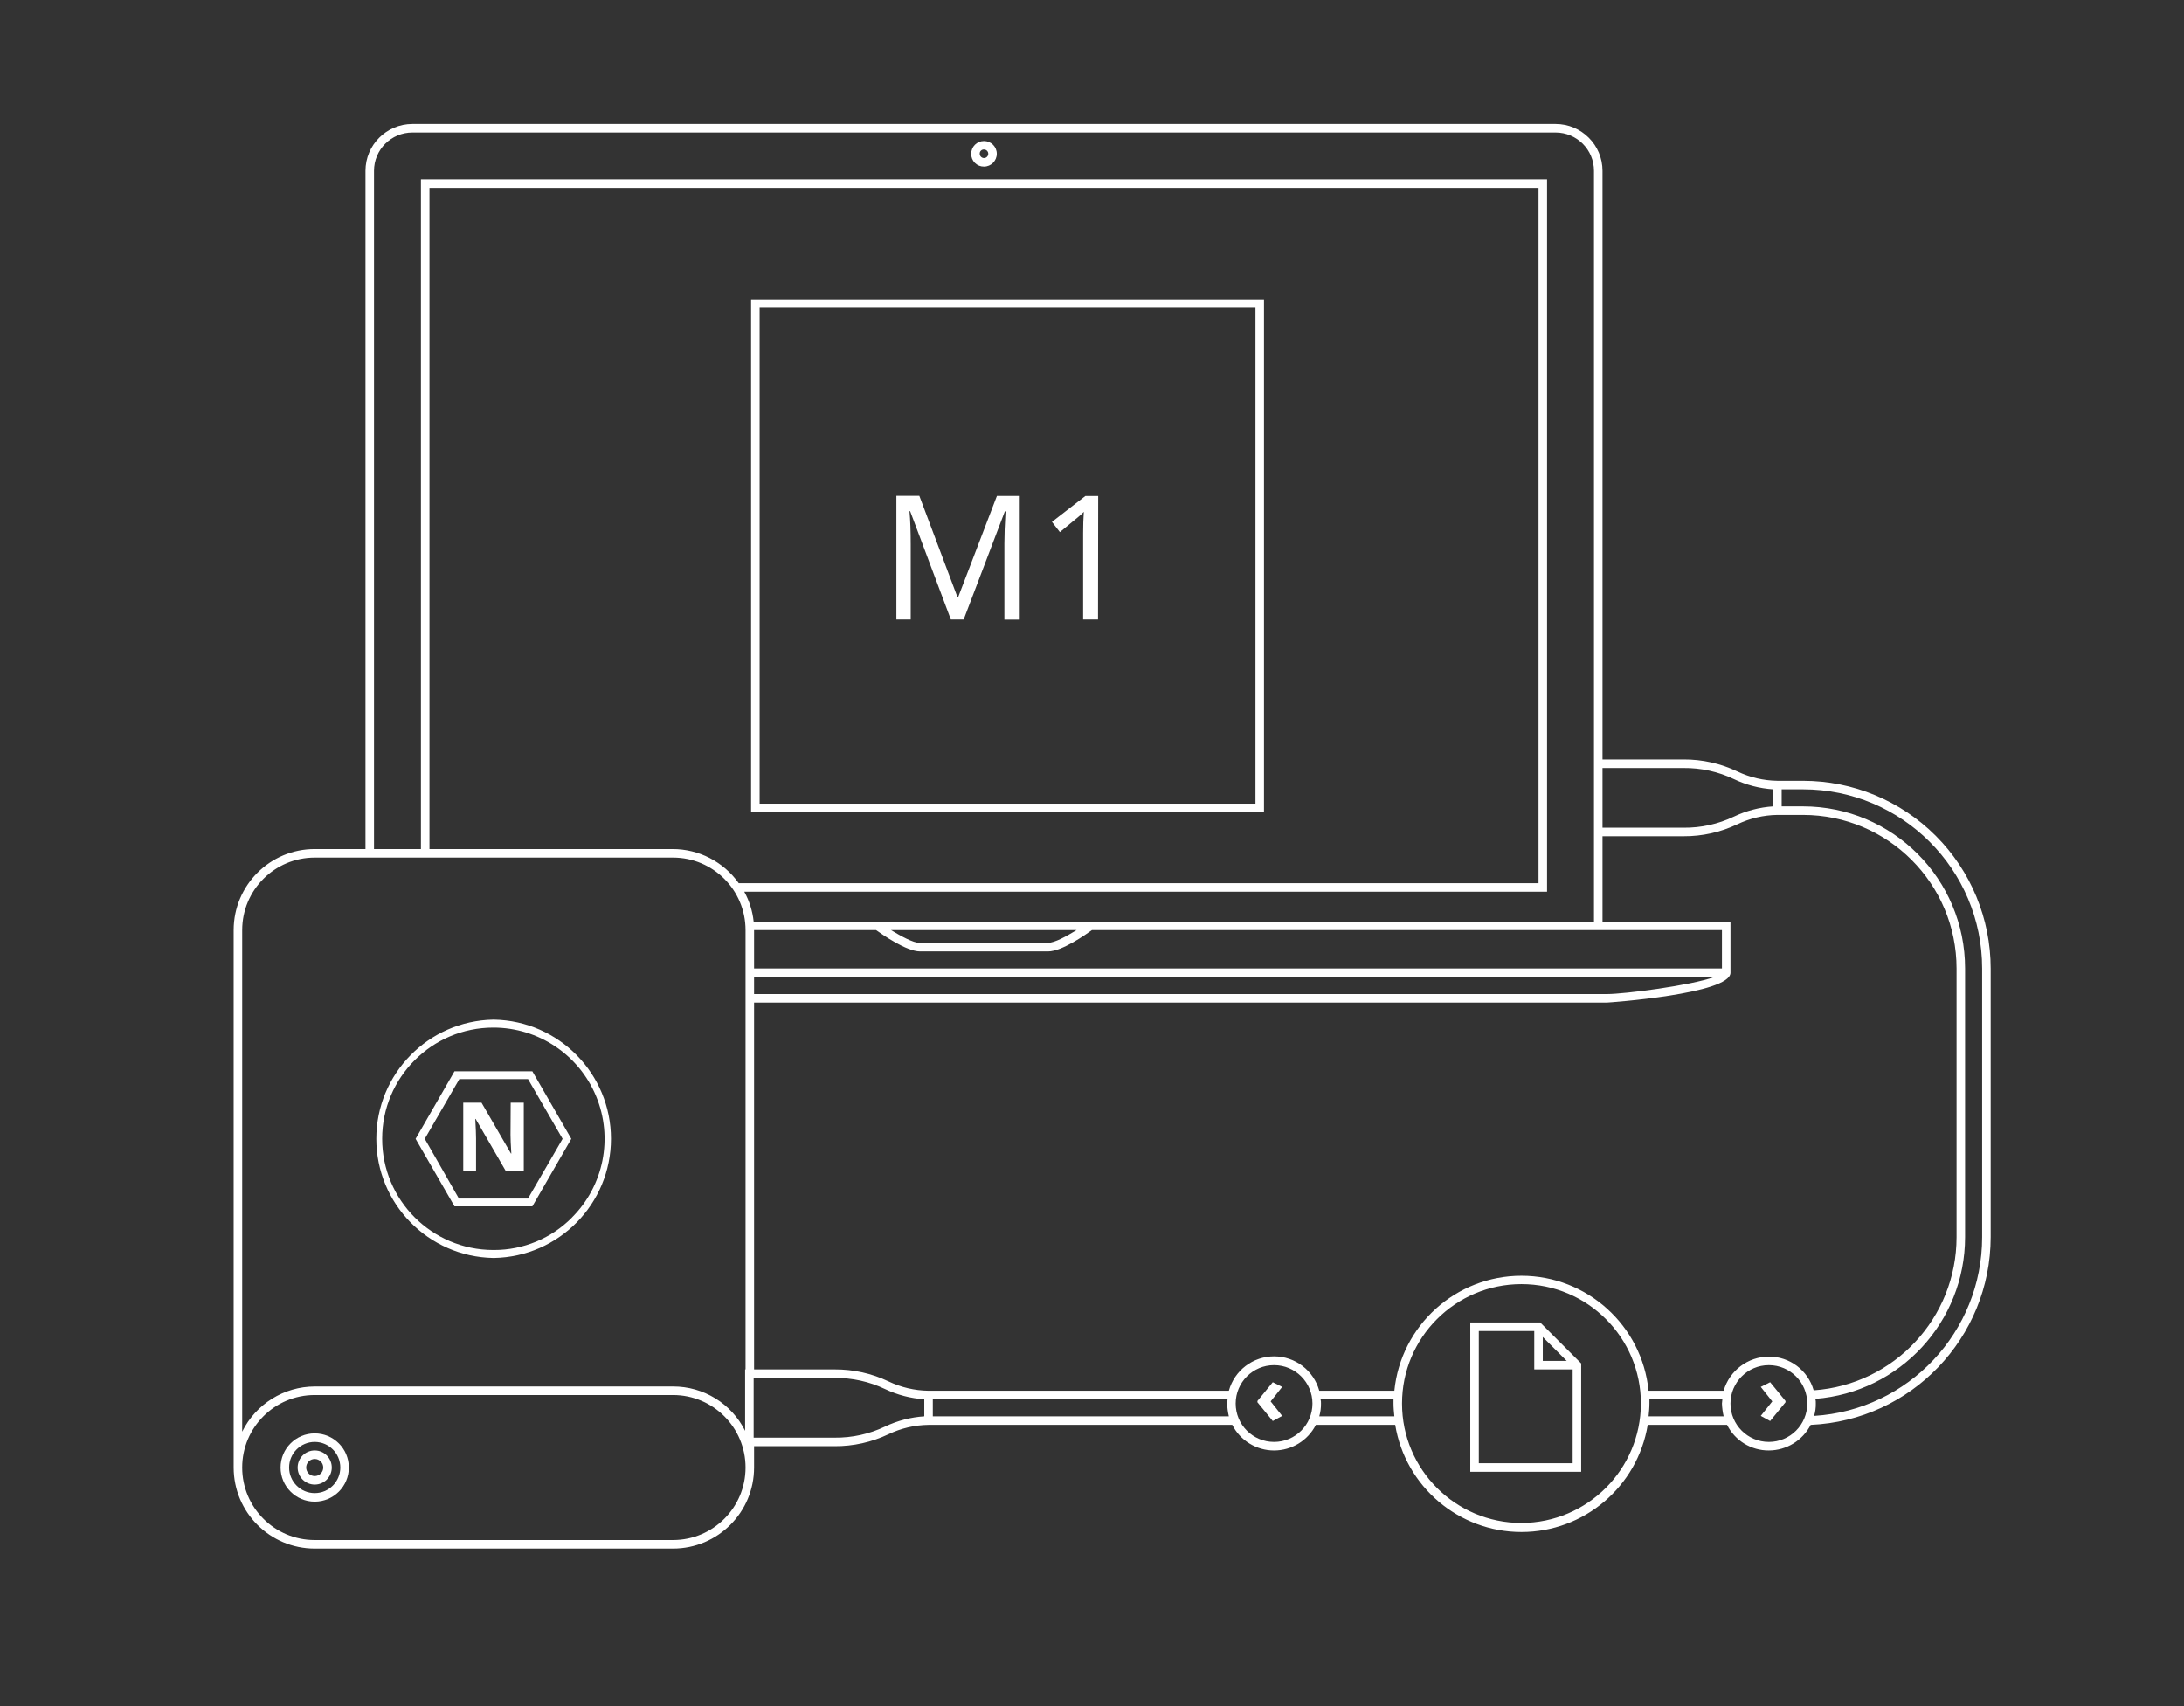 <svg xmlns="http://www.w3.org/2000/svg" xmlns:xlink="http://www.w3.org/1999/xlink" style="isolation:isolate" viewBox="0 0 512 400" width="512pt" height="400pt"><rect x="0" y="0" width="512" height="400" fill="#333333" stroke="none"/><defs><clipPath id="_clipPath_cMK488H0Lqi6P3qxxnrrci0BAugth2Ga"><rect width="512" height="400"/></clipPath></defs><g clip-path="url(#_clipPath_cMK488H0Lqi6P3qxxnrrci0BAugth2Ga)"><clipPath id="_clipPath_O1gDYHA7h5lfZUbNApQMP82lNj1ZZJ5N"><rect x="0" y="0" width="512" height="450" transform="matrix(1,0,0,1,0,0)" fill="rgb(255,255,255)"/></clipPath><g clip-path="url(#_clipPath_O1gDYHA7h5lfZUbNApQMP82lNj1ZZJ5N)"><g><g><path d=" M 73.78 336.06 C 69.362 336.06 65.78 339.642 65.78 344.06 C 65.78 348.478 69.362 352.06 73.78 352.06 C 78.198 352.06 81.78 348.478 81.78 344.06 C 81.78 339.642 78.198 336.06 73.78 336.06 Z  M 73.78 350.06 C 70.466 350.06 67.78 347.374 67.78 344.06 C 67.78 340.746 70.466 338.06 73.78 338.06 C 77.094 338.06 79.78 340.746 79.78 344.06 C 79.78 347.374 77.094 350.06 73.78 350.06 Z " fill="rgb(255,255,255)"/><path d=" M 73.78 340.06 C 71.571 340.06 69.78 341.851 69.78 344.06 C 69.78 346.269 71.571 348.06 73.78 348.06 C 75.989 348.06 77.78 346.269 77.78 344.06 C 77.78 341.851 75.989 340.06 73.78 340.06 Z  M 73.78 346.06 C 72.675 346.06 71.78 345.165 71.78 344.06 C 71.78 342.955 72.675 342.06 73.78 342.06 C 74.885 342.06 75.78 342.955 75.78 344.06 C 75.78 345.165 74.885 346.06 73.78 346.06 Z " fill="rgb(255,255,255)"/><path d=" M 422.68 183.06 L 416.68 183.06 C 413.424 183.017 410.217 182.266 407.28 180.86 C 403.344 178.992 399.037 178.035 394.68 178.06 L 375.68 178.06 L 375.68 40.06 C 375.68 33.985 370.755 29.06 364.68 29.06 L 96.68 29.06 C 90.605 29.06 85.68 33.985 85.68 40.06 L 85.68 199.06 L 73.78 199.06 C 63.287 199.06 54.78 207.567 54.78 218.06 L 54.78 344.06 C 54.78 354.553 63.287 363.06 73.78 363.06 L 157.78 363.06 C 168.273 363.06 176.78 354.553 176.78 344.06 L 176.78 339.06 L 195.68 339.06 C 200.037 339.085 204.344 338.128 208.28 336.26 C 211.217 334.854 214.424 334.103 217.68 334.06 L 288.88 334.06 C 290.758 337.744 294.544 340.064 298.68 340.064 C 302.816 340.064 306.602 337.744 308.48 334.06 L 327.08 334.06 C 329.47 348.548 341.996 359.177 356.68 359.177 C 371.364 359.177 383.89 348.548 386.28 334.06 L 404.88 334.06 C 406.738 337.763 410.537 340.089 414.68 340.06 C 418.811 340.047 422.59 337.733 424.48 334.06 C 448.048 333.033 466.638 313.65 466.68 290.06 L 466.68 227.06 C 466.68 215.39 462.044 204.199 453.793 195.947 C 445.541 187.696 434.35 183.06 422.68 183.06 Z  M 375.68 180.06 L 394.68 180.06 C 398.76 180.017 402.796 180.906 406.48 182.66 C 409.367 184.037 412.489 184.851 415.68 185.06 L 415.68 189.06 C 412.489 189.269 409.367 190.083 406.48 191.46 C 402.796 193.214 398.76 194.103 394.68 194.06 L 375.68 194.06 L 375.68 180.06 Z  M 87.68 40.06 C 87.68 35.089 91.709 31.06 96.68 31.06 L 364.68 31.06 C 369.651 31.06 373.68 35.089 373.68 40.06 L 373.68 216.06 L 176.68 216.06 C 176.421 213.603 175.673 211.223 174.48 209.06 L 362.68 209.06 L 362.68 42.06 L 98.68 42.06 L 98.68 199.06 L 87.68 199.06 L 87.68 40.06 Z  M 176.78 229.06 L 401.88 229.06 C 396.38 231.06 380.78 233.06 376.78 233.06 L 176.78 233.06 L 176.78 229.06 Z  M 176.78 227.06 L 176.78 218.06 L 205.38 218.06 C 206.78 219.06 212.48 223.06 215.68 223.06 L 245.68 223.06 C 248.98 223.06 254.58 219.06 255.98 218.06 L 403.68 218.06 L 403.68 227.06 L 176.78 227.06 Z  M 208.88 218.06 L 252.38 218.06 C 250.08 219.46 247.28 221.06 245.58 221.06 L 215.58 221.06 C 214.08 221.06 211.18 219.46 208.88 218.06 Z  M 173.18 207.06 C 169.615 202.039 163.838 199.057 157.68 199.06 L 100.68 199.06 L 100.68 44.06 L 360.68 44.06 L 360.68 207.06 L 173.18 207.06 Z  M 56.78 218.06 C 56.78 208.671 64.391 201.06 73.78 201.06 L 157.78 201.06 C 167.169 201.06 174.78 208.671 174.78 218.06 L 174.78 321.06 L 174.68 321.06 L 174.68 335.46 C 171.479 329.065 164.931 325.036 157.78 325.06 L 73.78 325.06 C 66.56 325.076 59.972 329.183 56.78 335.66 L 56.78 218.06 Z  M 157.78 361.06 L 73.78 361.06 C 64.391 361.06 56.78 353.449 56.78 344.06 C 56.78 334.671 64.391 327.06 73.78 327.06 L 157.78 327.06 C 167.169 327.06 174.78 334.671 174.78 344.06 C 174.78 353.449 167.169 361.06 157.78 361.06 Z  M 216.68 332.06 C 213.489 332.269 210.367 333.083 207.48 334.46 C 203.796 336.214 199.76 337.103 195.68 337.06 L 176.68 337.06 L 176.68 323.06 L 195.68 323.06 C 199.76 323.017 203.796 323.906 207.48 325.66 C 210.367 327.037 213.489 327.851 216.68 328.06 L 216.68 332.06 Z  M 218.68 332.06 L 218.68 328.06 L 287.78 328.06 C 287.78 328.36 287.68 328.76 287.68 329.06 C 287.715 330.071 287.849 331.076 288.08 332.06 L 218.68 332.06 Z  M 298.68 338.06 C 293.709 338.06 289.68 334.031 289.68 329.06 C 289.68 324.089 293.709 320.06 298.68 320.06 C 303.651 320.06 307.68 324.089 307.68 329.06 C 307.68 334.031 303.651 338.06 298.68 338.06 Z  M 309.28 332.06 C 309.56 331.085 309.695 330.074 309.68 329.06 C 309.696 328.724 309.663 328.387 309.58 328.06 L 326.68 328.06 L 326.68 329.06 C 326.68 330.06 326.78 331.06 326.88 332.06 L 309.28 332.06 Z  M 356.68 357.06 C 341.216 357.06 328.68 344.524 328.68 329.06 C 328.68 313.596 341.216 301.06 356.68 301.06 C 372.144 301.06 384.68 313.596 384.68 329.06 C 384.636 344.506 372.126 357.016 356.68 357.06 L 356.68 357.06 Z  M 386.48 332.06 C 386.58 331.06 386.68 330.06 386.68 329.06 L 386.68 328.06 L 403.78 328.06 C 403.78 328.36 403.68 328.76 403.68 329.06 C 403.715 330.071 403.849 331.076 404.08 332.06 L 386.48 332.06 Z  M 414.68 338.06 C 409.709 338.06 405.68 334.031 405.68 329.06 C 405.68 324.089 409.709 320.06 414.68 320.06 C 419.651 320.06 423.68 324.089 423.68 329.06 C 423.68 334.031 419.651 338.06 414.68 338.06 Z  M 414.68 318.06 C 409.762 318.076 405.444 321.335 404.08 326.06 L 386.48 326.06 C 384.942 310.755 372.062 299.104 356.68 299.104 C 341.298 299.104 328.418 310.755 326.88 326.06 L 309.28 326.06 C 307.959 321.297 303.623 317.999 298.68 317.999 C 293.737 317.999 289.401 321.297 288.08 326.06 L 217.68 326.06 C 214.424 326.017 211.217 325.266 208.28 323.86 C 204.344 321.992 200.037 321.035 195.68 321.06 L 176.78 321.06 L 176.78 235.06 L 376.68 235.06 C 376.98 235.06 405.68 233.06 405.68 228.06 L 405.68 216.06 L 375.68 216.06 L 375.68 196.06 L 394.68 196.06 C 399.037 196.085 403.344 195.128 407.28 193.26 C 410.217 191.854 413.424 191.103 416.68 191.06 L 422.68 191.06 C 442.562 191.06 458.68 207.178 458.68 227.06 L 458.68 290.06 C 458.673 308.967 444.041 324.647 425.18 325.96 C 423.851 321.268 419.557 318.037 414.68 318.06 L 414.68 318.06 Z  M 464.68 290.06 C 464.67 312.239 447.416 330.587 425.28 331.96 C 425.566 331.021 425.701 330.042 425.68 329.06 C 425.701 328.69 425.667 328.32 425.58 327.96 C 445.375 326.416 460.657 309.915 460.68 290.06 L 460.68 227.06 C 460.68 206.073 443.667 189.06 422.68 189.06 L 417.68 189.06 L 417.68 185.06 L 422.68 185.06 C 445.876 185.06 464.68 203.864 464.68 227.06 L 464.68 290.06 Z " fill="rgb(255,255,255)"/><path d=" M 230.68 39.06 C 232.337 39.06 233.68 37.717 233.68 36.06 C 233.68 34.403 232.337 33.06 230.68 33.06 C 229.023 33.06 227.68 34.403 227.68 36.06 C 227.666 36.86 227.978 37.631 228.544 38.196 C 229.109 38.762 229.88 39.074 230.68 39.06 Z  M 230.68 35.06 C 231.232 35.06 231.68 35.508 231.68 36.06 C 231.68 36.612 231.232 37.06 230.68 37.06 C 230.128 37.06 229.68 36.612 229.68 36.06 C 229.662 35.79 229.762 35.525 229.953 35.333 C 230.145 35.142 230.41 35.042 230.68 35.06 Z " fill="rgb(255,255,255)"/><path d=" M 344.68 310.06 L 344.68 345.06 L 370.68 345.06 L 370.68 319.66 L 361.08 310.06 L 344.68 310.06 Z  M 368.68 343.06 L 346.68 343.06 L 346.68 312.06 L 359.68 312.06 L 359.68 321.06 L 368.68 321.06 L 368.68 343.06 Z  M 361.68 313.46 L 367.28 319.06 L 361.68 319.06 L 361.68 313.46 Z " fill="rgb(255,255,255)"/><path d=" M 412.78 325.16 L 415.48 328.56 L 412.78 331.96 L 414.98 333.16 L 418.58 328.76 L 418.58 328.46 L 414.98 324.06 L 412.78 325.16 L 412.78 325.16 Z " fill="rgb(255,255,255)"/><path d=" M 298.38 324.06 L 294.78 328.46 L 294.78 328.76 L 298.38 333.16 L 300.58 331.96 L 297.88 328.56 L 300.58 325.16 L 298.38 324.06 L 298.38 324.06 Z " fill="rgb(255,255,255)"/></g><path d=" M 115.68 239.06 L 115.63 239.06 C 100.408 239.348 88.219 251.77 88.219 266.995 C 88.219 282.22 100.408 294.642 115.63 294.93 L 115.82 294.93 C 131.042 294.642 143.231 282.22 143.231 266.995 C 143.231 251.77 131.042 239.348 115.82 239.06 L 115.82 239.06 L 115.68 239.06 Z  M 134.11 285.43 C 129.276 290.324 122.679 293.073 115.8 293.06 L 115.59 293.06 C 101.219 293.021 89.59 281.361 89.59 266.99 L 89.59 266.99 C 89.59 252.592 101.262 240.92 115.66 240.92 L 115.66 240.92 C 126.206 240.919 135.714 247.273 139.748 257.017 C 143.783 266.76 141.55 277.975 134.09 285.43 L 134.11 285.43 Z  M 119.68 266.06 C 119.68 266.93 119.74 268.39 119.87 270.44 L 119.78 270.44 L 112.88 258.52 L 108.6 258.52 L 108.6 274.44 L 111.6 274.44 L 111.6 266.9 Q 111.6 265.51 111.42 262.34 L 111.51 262.34 L 118.51 274.44 L 122.79 274.44 L 122.79 258.52 L 119.72 258.52 L 119.68 266.06 Z  M 106.55 251.16 L 97.43 267 L 106.55 282.83 L 124.8 282.83 L 133.93 267 L 124.8 251.17 L 106.55 251.16 Z  M 123.78 281 L 107.58 281 L 99.58 267 L 107.68 253 L 123.79 253 L 131.89 267 L 123.78 281 Z " fill="rgb(255,255,255)"/><path d=" M 296.32 190.42 L 176.08 190.42 L 176.08 70.18 L 296.32 70.18 L 296.32 190.42 Z  M 178.08 188.42 L 294.32 188.42 L 294.32 72.18 L 178.08 72.18 L 178.08 188.42 Z " fill="rgb(255,255,255)"/><path d=" M 222.91 145.25 L 213.37 119.85 L 213.21 119.85 C 213.41 121.97 213.5 124.58 213.5 127.68 L 213.5 145.25 L 210.14 145.25 L 210.14 116.25 L 215.52 116.25 L 224.46 140 L 224.62 140 L 233.71 116.27 L 239.06 116.27 L 239.06 145.27 L 235.46 145.27 L 235.46 127.44 C 235.46 125.44 235.55 122.95 235.73 119.89 L 235.57 119.89 L 225.91 145.25 L 222.91 145.25 Z " fill="rgb(255,255,255)"/><path d=" M 257.41 145.25 L 253.92 145.25 L 253.92 125 C 253.92 123.2 253.97 121.54 254.08 120 C 253.71 120.398 253.313 120.769 252.89 121.11 C 251.54 122.24 250.07 123.45 248.47 124.76 L 246.61 122.36 L 254.45 116.28 L 257.45 116.28 L 257.41 145.25 Z " fill="rgb(255,255,255)"/></g></g></g></svg>
